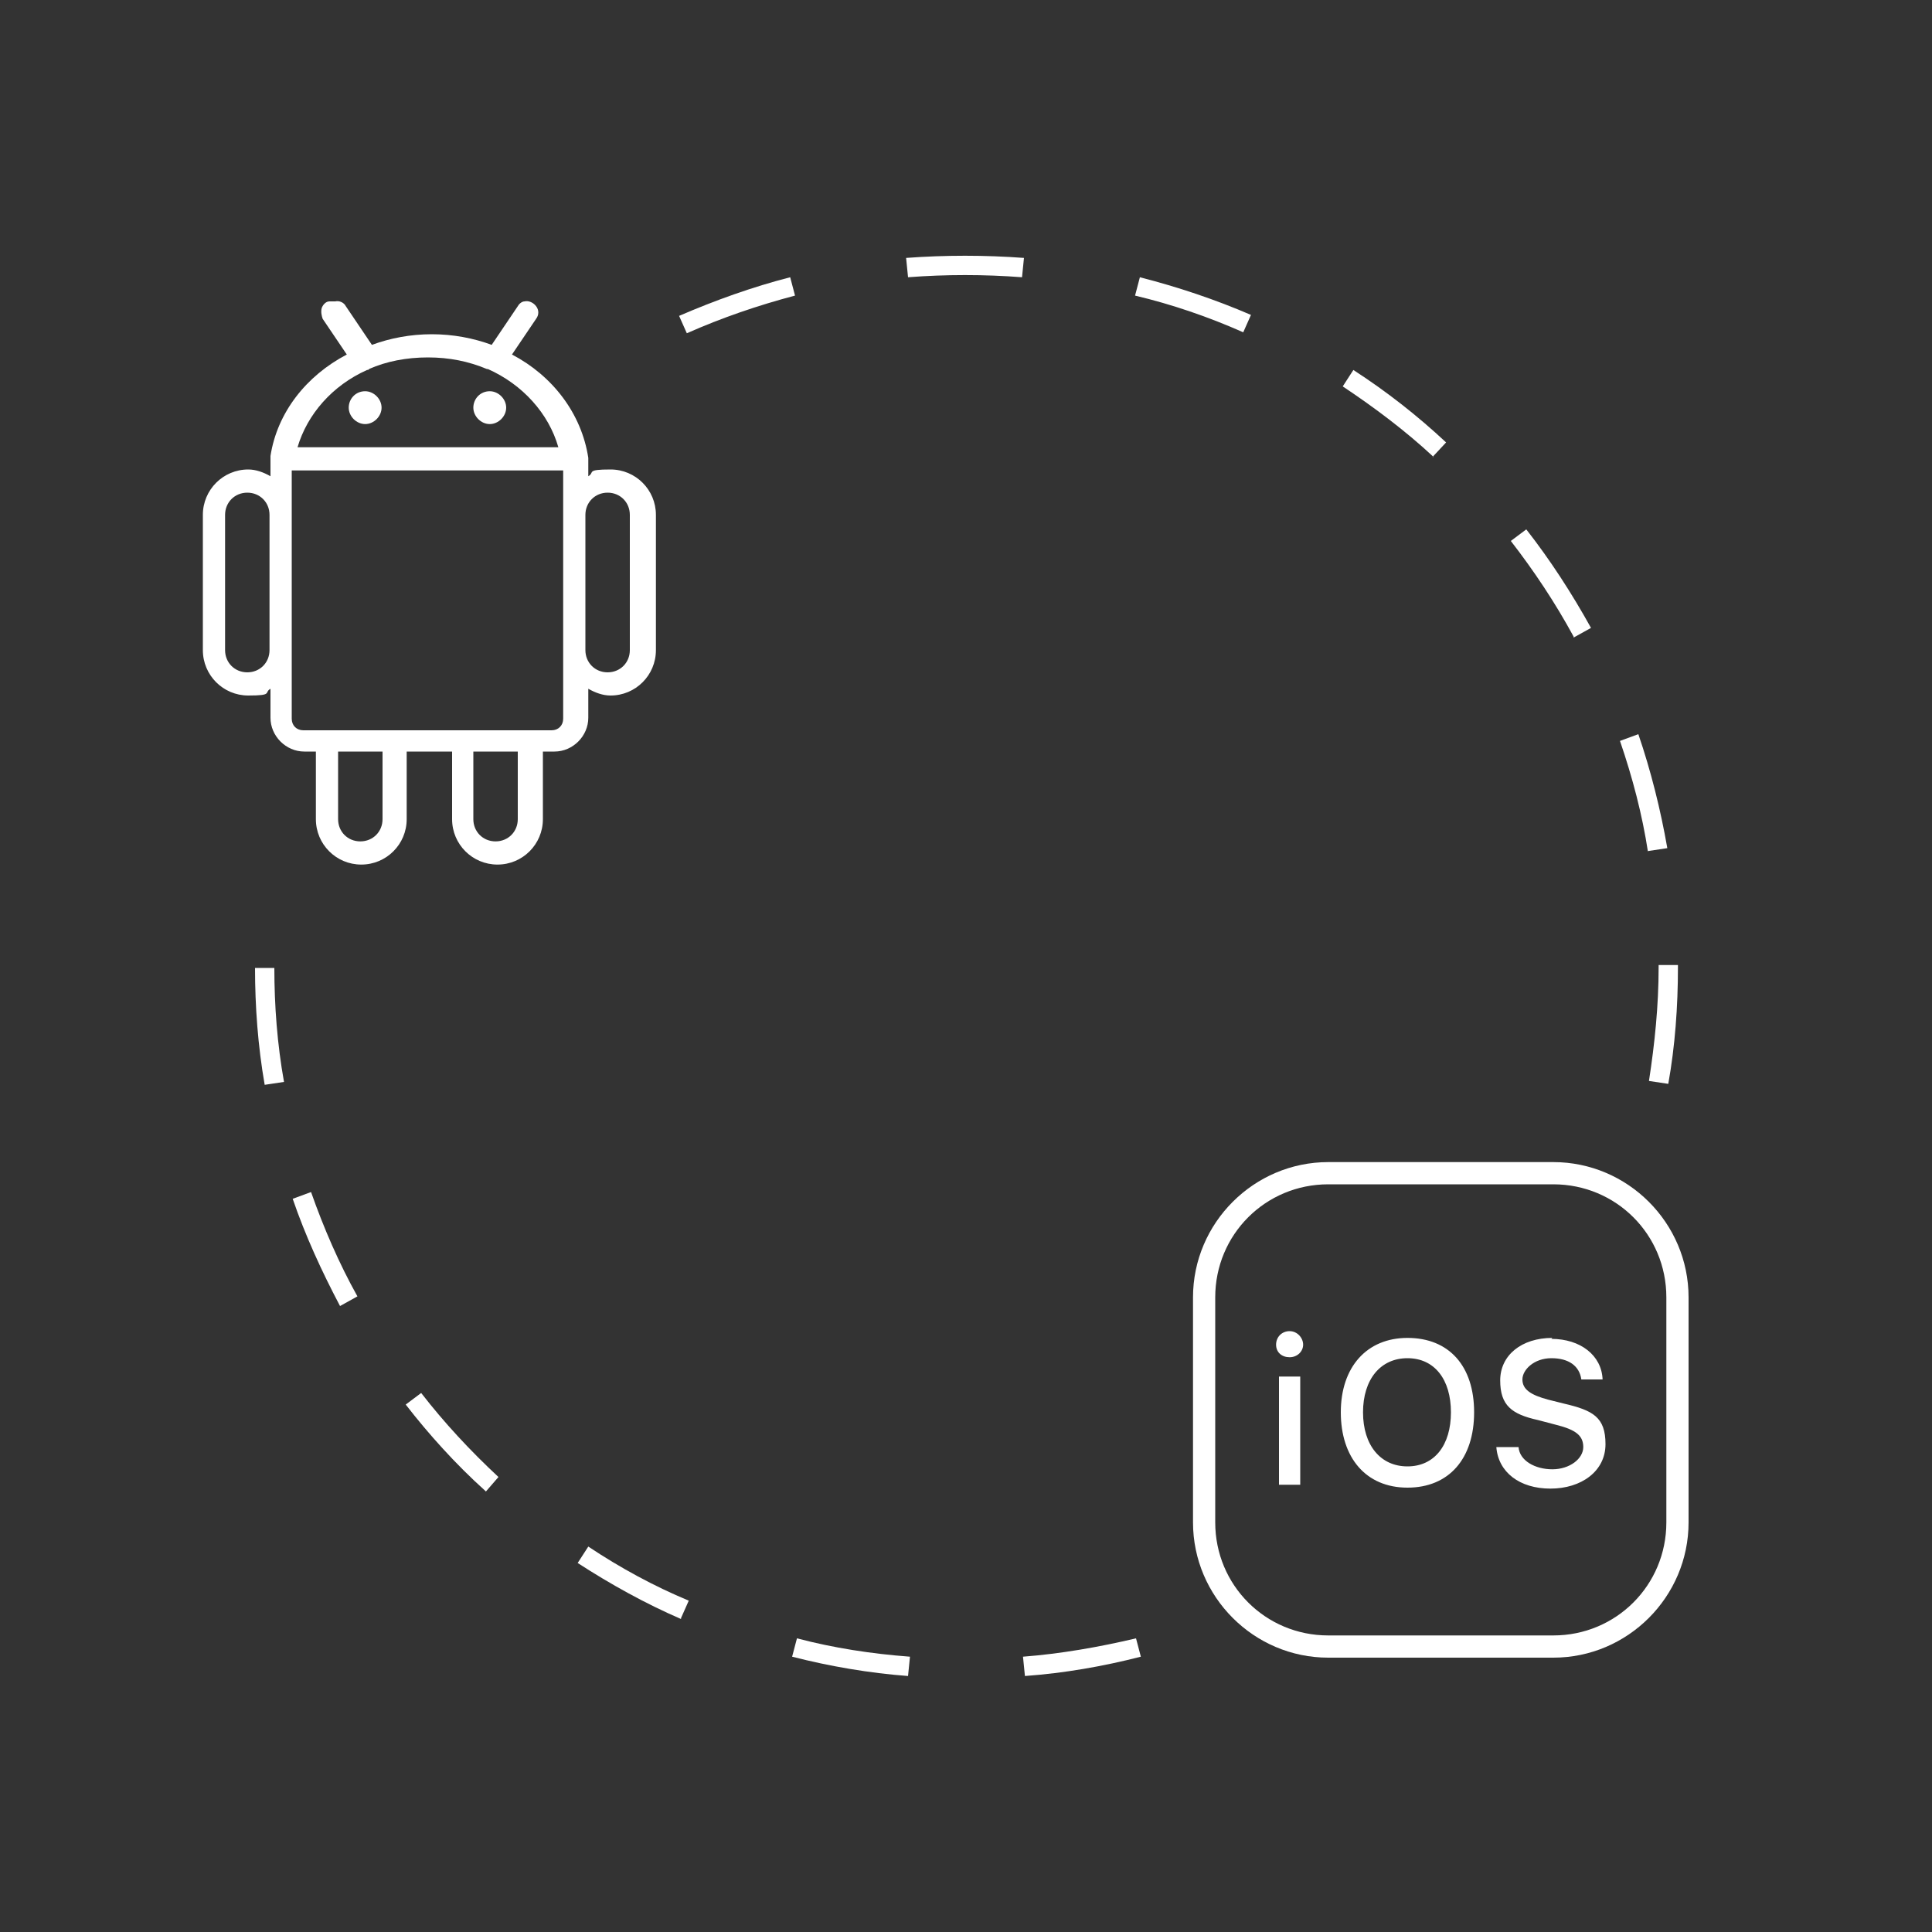 <?xml version="1.0" encoding="UTF-8"?>
<svg id="a" xmlns="http://www.w3.org/2000/svg" version="1.1" viewBox="0 0 200 200">
  <rect x="0" y="0" width="200" height="200" fill="#333333" stroke="none"/>
  <defs>
    <style>
      .cls-1 {
        fill: #fff;
        stroke-width: 0px;
      }
    </style>
  </defs>
  <path class="cls-1" d="M94,173.5c-4-.3-8.1-1-12-2l.5-1.9c3.8,1,7.7,1.6,11.7,1.9l-.2,2h0ZM106.1,173.5l-.2-2c3.9-.3,7.9-1,11.7-1.9l.5,1.9c-3.9,1-7.9,1.7-12,2h0ZM70.5,167.6c-3.7-1.6-7.3-3.6-10.7-5.8l1.1-1.7c3.3,2.2,6.8,4.1,10.4,5.6l-.8,1.8h0ZM50.2,154.3c-3-2.7-5.8-5.8-8.2-8.9l1.6-1.2c2.4,3.1,5.1,6,8,8.7l-1.3,1.5h0ZM35.2,135.2c-1.9-3.6-3.6-7.3-4.9-11.1l1.9-.7c1.3,3.7,2.9,7.4,4.8,10.8l-1.8,1h0ZM27.4,112.3c-.7-4-1-8.1-1-12.1h2c0,3.9.3,7.9,1,11.8l-2,.3ZM172.7,112.2l-2-.3c.6-3.9,1-7.8,1-11.8v-.2h2v.2c0,4.1-.3,8.2-1,12.1ZM170.6,88.2c-.6-3.9-1.6-7.7-2.9-11.5l1.9-.7c1.3,3.8,2.3,7.8,3,11.8l-2,.3ZM162.9,65.9c-1.9-3.5-4.1-6.8-6.5-9.9l1.6-1.2c2.5,3.2,4.7,6.6,6.7,10.2l-1.8,1h0ZM148.4,47.3c-2.9-2.7-6.1-5.1-9.4-7.3l1.1-1.7c3.4,2.2,6.6,4.7,9.6,7.5l-1.4,1.5h0ZM71.1,34.5l-.8-1.8c3.7-1.6,7.6-3,11.5-4l.5,1.9c-3.8,1-7.6,2.3-11.2,3.9ZM128.7,34.4c-3.6-1.6-7.4-2.9-11.2-3.8l.5-1.9c3.9,1,7.8,2.3,11.5,3.9l-.8,1.8h0ZM94,28.7l-.2-2c4-.3,8.2-.3,12.2,0l-.2,2c-3.9-.3-7.9-.3-11.8,0Z"/>
  <path class="cls-1" d="M34.2,31.2c0,0-.1,0-.1,0-.4,0-.7.4-.8.7-.1.4,0,.8.1,1.1l2.5,3.7c-4.2,2.2-7.2,6-7.9,10.5v.3c0,0,0,.1,0,.2v1.6c-.7-.4-1.5-.7-2.3-.7-2.6,0-4.7,2.1-4.7,4.7v14c0,2.6,2.1,4.7,4.7,4.7s1.6-.3,2.3-.7v3c0,1.9,1.6,3.5,3.5,3.5h1.2v7c0,2.6,2.1,4.7,4.7,4.7s4.7-2.1,4.7-4.7v-7h4.7v7c0,2.6,2.1,4.7,4.7,4.7s4.7-2.1,4.7-4.7v-7h1.2c1.9,0,3.5-1.6,3.5-3.5v-3c.7.4,1.5.7,2.3.7,2.6,0,4.7-2.1,4.7-4.7v-14c0-2.6-2.1-4.7-4.7-4.7s-1.6.3-2.3.7v-1.6c0-.1,0-.2,0-.3h0c-.7-4.6-3.7-8.5-7.9-10.7l2.5-3.7c.3-.4.3-.9,0-1.3-.3-.4-.8-.6-1.2-.5-.3,0-.6.3-.7.5l-2.7,4c-1.9-.7-4-1.1-6.2-1.1s-4.3.4-6.2,1.1l-2.7-4c-.2-.4-.7-.6-1.1-.5h0ZM44.3,37c2.2,0,4.2.4,6.1,1.2,0,0,0,0,.1,0,3.6,1.6,6.3,4.6,7.3,8.1h-27c1-3.4,3.6-6.4,7.2-8,0,0,.2,0,.2-.1,1.8-.8,3.9-1.2,6.1-1.2h0ZM37.8,40.5c-1,0-1.7.8-1.7,1.7s.8,1.7,1.7,1.7,1.7-.8,1.7-1.7-.8-1.7-1.7-1.7ZM50.7,40.5c-1,0-1.7.8-1.7,1.7s.8,1.7,1.7,1.7,1.7-.8,1.7-1.7-.8-1.7-1.7-1.7ZM30.3,48.7h28v25.7c0,.7-.5,1.2-1.2,1.2h-9.1c-.2,0-.3,0-.5,0h-13.5c-.2,0-.3,0-.5,0h-2.1c-.7,0-1.2-.5-1.2-1.2v-25.7h0ZM25.6,51c1.3,0,2.3,1,2.3,2.3v14c0,1.3-1,2.3-2.3,2.3s-2.3-1-2.3-2.3v-14c0-1.3,1-2.3,2.3-2.3ZM62.9,51c1.3,0,2.3,1,2.3,2.3v14c0,1.3-1,2.3-2.3,2.3s-2.3-1-2.3-2.3v-14c0-1.3,1-2.3,2.3-2.3ZM34.9,77.8h4.7v7c0,1.3-1,2.3-2.3,2.3s-2.3-1-2.3-2.3v-7ZM48.9,77.8h4.7v7c0,1.3-1,2.3-2.3,2.3s-2.3-1-2.3-2.3v-7Z"/>
  <path class="cls-1" d="M137.5,120.3c-7.7,0-14,6.3-14,14v23.3c0,7.7,6.3,14,14,14h23.3c7.7,0,14-6.3,14-14v-23.3c0-7.7-6.3-14-14-14,0,0-23.3,0-23.3,0ZM137.5,122.6h23.3c6.5,0,11.7,5.2,11.7,11.7v23.3c0,6.5-5.2,11.7-11.7,11.7h-23.3c-6.5,0-11.7-5.2-11.7-11.7v-23.3c0-6.5,5.2-11.7,11.7-11.7ZM133.5,137.8c-.8,0-1.4.6-1.4,1.4s.6,1.3,1.4,1.3,1.4-.6,1.4-1.3-.6-1.4-1.4-1.4ZM145.7,138.5c-4.2,0-6.9,3-6.9,7.7s2.6,7.8,6.9,7.8,6.9-3,6.9-7.8-2.6-7.7-6.9-7.7ZM160.7,138.5c-3.2,0-5.4,1.8-5.4,4.4s1.2,3.5,3.9,4.1l1.9.5c2,.5,2.8,1.1,2.8,2.3s-1.4,2.3-3.2,2.3-3.4-.9-3.5-2.3h-2.3c.2,2.6,2.4,4.3,5.6,4.3s5.7-1.8,5.7-4.6-1.3-3.5-4.3-4.2l-1.6-.4c-1.9-.5-2.7-1.1-2.7-2.1s1.2-2.2,3-2.2,2.9.8,3.1,2.2h2.2c-.1-2.5-2.3-4.2-5.3-4.2h0ZM145.7,140.6c2.8,0,4.5,2.2,4.5,5.6s-1.7,5.6-4.5,5.6-4.6-2.2-4.6-5.6,1.8-5.6,4.6-5.6ZM132.4,142.5v11.2h2.2v-11.2h-2.2Z"/>
</svg>